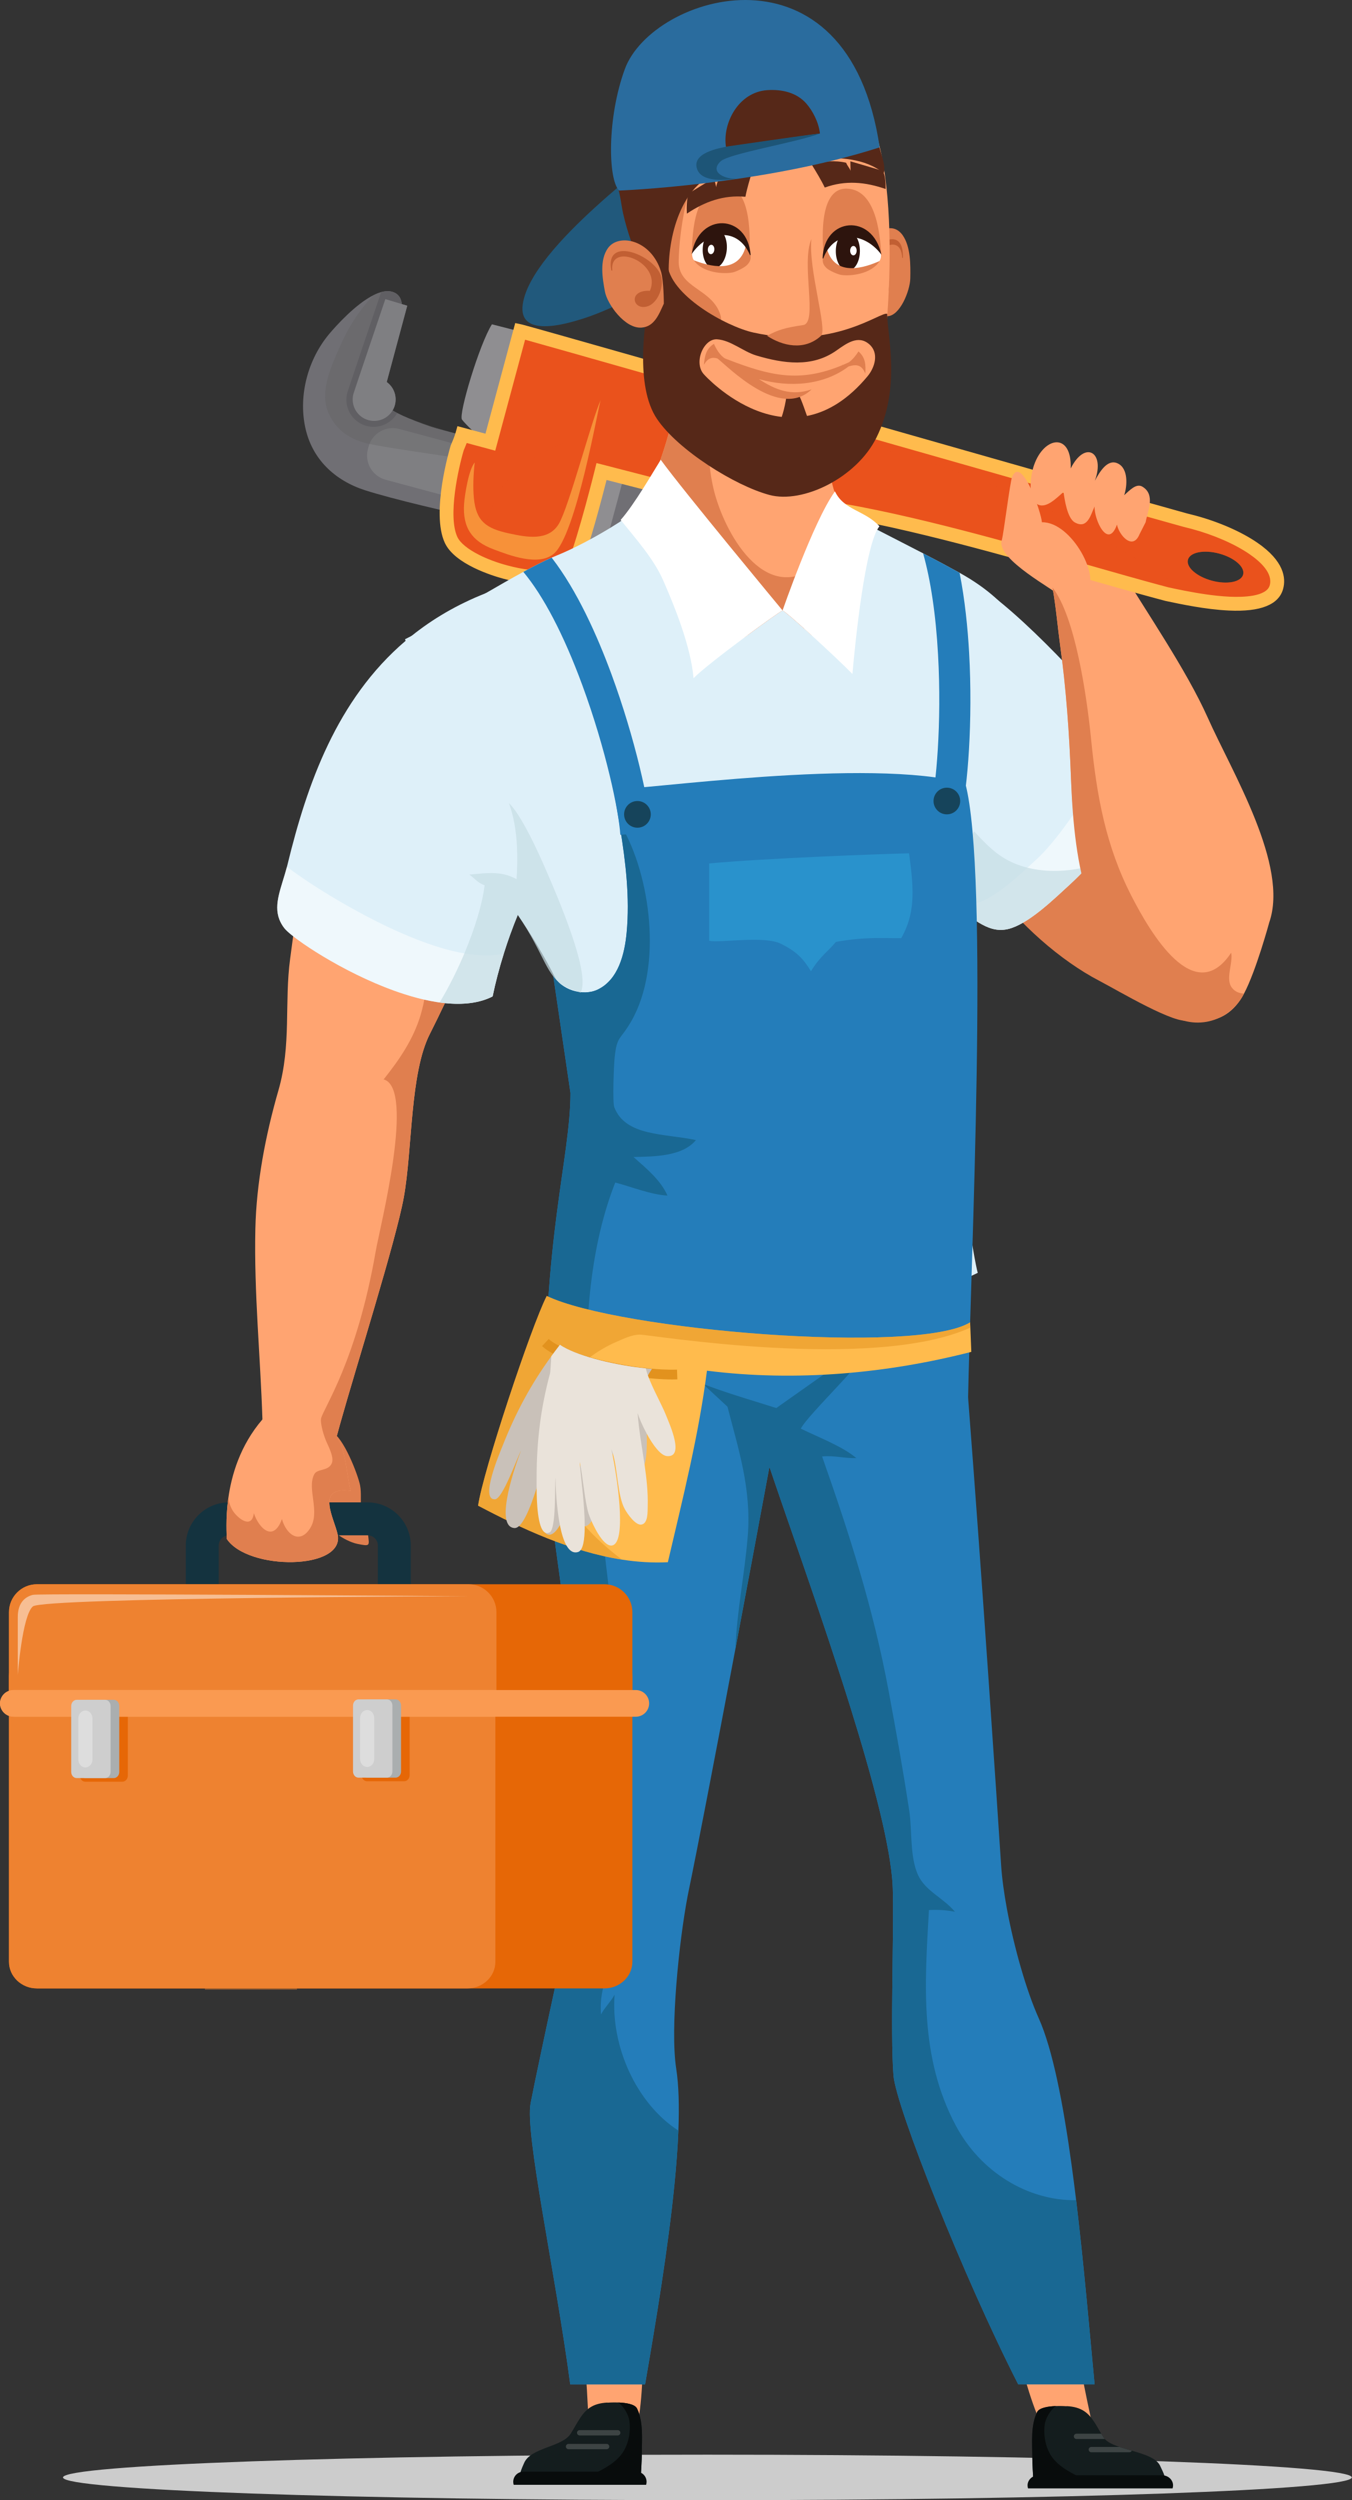 <svg xmlns="http://www.w3.org/2000/svg" width="2093" height="3869" viewBox="0 0 2093 3869" fill="none"><rect x="0" y="0" width="2093" height="3869" fill="#333333" stroke="none"/><path d="M1095.1 3869C1646.05 3869 2092.68 3853.23 2092.68 3833.78C2092.68 3814.33 1646.05 3798.56 1095.1 3798.56C544.153 3798.56 97.522 3814.33 97.522 3833.78C97.522 3853.23 544.153 3869 1095.1 3869Z" fill="#CCCCCC"></path><path d="M1479.76 1222.77C1497.7 1175.09 1571.31 1116.03 1609.13 1081.57C1684.7 1136.08 1785.14 1176.4 1848.49 1245.85L1840.51 1578.73C1821.39 1587.09 1731.68 1533.38 1701.57 1517.67C1640.85 1485.99 1577.66 1429.47 1537.09 1373.93C1507.81 1333.85 1463.11 1267.06 1479.76 1222.77Z" fill="#E07F4F"></path><path d="M1165.44 988.746C1182.59 1128.8 1276.93 1250.05 1389.11 1339.68C1414.29 1359.79 1440.36 1378.32 1466.67 1395.1C1469.12 1396.67 1471.57 1398.22 1474.02 1399.75C1508.64 1421.4 1531.61 1448.27 1566.72 1435.88C1597.12 1425.16 1633 1390 1656.25 1368.71C1664.91 1360.79 1674.31 1351.48 1683.84 1341.13C1722.75 1298.9 1763.76 1239.52 1765.36 1187.3C1765.63 1178.46 1768.91 1172.09 1768.33 1162.92C1757.23 1149.1 1745.08 1134.37 1732.18 1119.2C1653.07 1026.04 1546.05 915.763 1484.71 889.473L1165.44 988.746Z" fill="#DEF0F9"></path><path opacity="0.5" d="M1466.67 1395.1C1469.12 1396.67 1471.57 1398.23 1474.02 1399.76C1508.63 1421.4 1531.61 1448.27 1566.71 1435.88C1597.12 1425.16 1633 1390 1656.25 1368.72C1664.91 1360.79 1674.31 1351.48 1683.83 1341.13C1722.75 1298.9 1763.76 1239.52 1765.35 1187.3C1765.63 1178.46 1768.91 1172.09 1768.33 1162.92C1757.23 1149.1 1745.08 1134.37 1732.18 1119.2C1715.63 1187.78 1644.51 1293.27 1605.27 1329.16C1600.78 1333.25 1595.84 1337.87 1590.56 1342.75C1568.39 1363.08 1540.28 1387.65 1515.74 1396.34C1495.78 1403.35 1474.54 1397.37 1466.67 1395.1Z" fill="white"></path><path opacity="0.7" d="M1389.11 1339.68C1414.29 1359.8 1440.36 1378.32 1466.67 1395.11C1469.12 1396.68 1471.57 1398.23 1474.02 1399.76C1508.64 1421.4 1531.61 1448.27 1566.72 1435.88C1597.13 1425.16 1633 1390 1656.25 1368.72C1664.91 1360.79 1674.31 1351.49 1683.84 1341.13C1653.12 1348.96 1620.13 1350.19 1590.56 1342.74C1576.64 1339.25 1563.49 1333.83 1551.7 1326.28C1527.78 1310.98 1506.89 1284.33 1486.93 1263.8C1464.89 1241.11 1421.82 1202.32 1399.36 1201.34L1389.11 1339.68Z" fill="#C7DDE5"></path><path d="M1623.76 882.243C1625.95 891.151 1627.79 900.21 1629.39 909.268C1634.86 940.173 1637.42 971.093 1640.91 996.393C1650.66 1066.97 1655.31 1134.38 1658.06 1206.25C1663.45 1346.37 1696.18 1451.83 1809.42 1553.33C1850.06 1589.76 1893.42 1587.09 1920.57 1546.59C1922.29 1544.03 1924.04 1541.02 1925.78 1537.71C1944.7 1501.96 1964.85 1427.58 1964.85 1427.58C1995.72 1339.31 1907.7 1195.74 1869.73 1110.69C1836.69 1036.65 1774.62 946.917 1732.27 876.674L1623.76 882.243Z" fill="#FFA471"></path><path d="M1044.64 878.822C1040.91 883.537 1038.01 896.864 1031.68 892.3C1027.84 889.536 1027.15 879.997 1026.21 873.863L1044.64 878.822Z" fill="#7F7F82"></path><path d="M1071.74 886.117C1068 890.827 1065.11 904.159 1058.78 899.595C1054.94 896.831 1054.24 887.297 1053.31 881.158L1071.74 886.117Z" fill="#7F7F82"></path><path d="M1098.83 893.406C1095.1 898.115 1092.21 911.448 1085.87 906.878C1082.03 904.114 1081.34 894.58 1080.4 888.441L1098.83 893.406Z" fill="#7F7F82"></path><path d="M1125.93 900.692C1122.2 905.401 1119.3 918.733 1112.97 914.169C1109.12 911.4 1108.43 901.866 1107.49 895.732L1125.93 900.692Z" fill="#7F7F82"></path><path d="M1153.03 907.977C1149.3 912.686 1146.4 926.019 1140.06 921.454C1136.22 918.69 1135.53 909.157 1134.59 903.018L1153.03 907.977Z" fill="#7F7F82"></path><path d="M1162.1 800.784C1165.84 796.075 1168.73 782.743 1175.07 787.307C1178.9 790.071 1179.6 799.61 1180.53 805.744L1162.1 800.784Z" fill="#7F7F82"></path><path d="M1135.01 793.48C1138.74 788.771 1141.63 775.438 1147.97 780.002C1151.81 782.767 1152.5 792.305 1153.44 798.439L1135.01 793.48Z" fill="#7F7F82"></path><path d="M1107.91 786.197C1111.64 781.487 1114.54 768.155 1120.87 772.719C1124.71 775.483 1125.41 785.022 1126.34 791.156L1107.91 786.197Z" fill="#7F7F82"></path><path d="M1080.81 778.913C1084.55 774.204 1087.44 760.872 1093.77 765.436C1097.62 768.2 1098.31 777.739 1099.24 783.872L1080.81 778.913Z" fill="#7F7F82"></path><path d="M1053.72 771.619C1057.45 766.909 1060.34 753.577 1066.68 758.141C1070.52 760.905 1071.22 770.444 1072.15 776.578L1053.72 771.619Z" fill="#7F7F82"></path><path d="M1208.84 862.08C1216.56 833.365 1199.54 803.82 1170.83 796.096L765.213 686.975C736.498 679.251 706.953 696.263 699.229 724.988L697.83 730.197C690.101 758.913 707.113 788.452 735.833 796.181L1141.45 905.297C1170.16 913.026 1199.71 896.009 1207.43 867.294L1208.84 862.08Z" fill="#706F74"></path><path d="M1190 857.795C1195.56 837.134 1183.32 815.872 1162.65 810.313L870.794 731.797C850.138 726.233 828.876 738.481 823.317 759.147L822.303 762.897C816.744 783.558 828.991 804.814 849.653 810.373L1141.51 888.895C1162.17 894.454 1183.44 882.211 1188.99 861.544L1190 857.795Z" fill="#7F7F82"></path><path d="M1024.5 738.617L949.932 718.555L905.907 882.198L980.48 902.26L1024.5 738.617Z" fill="#706F74"></path><path d="M966.422 735.237C969.347 724.368 962.908 713.185 952.04 710.266C941.172 707.346 929.994 713.78 927.064 724.648L889.171 865.504C886.251 876.372 892.695 887.55 903.553 890.475C914.421 893.399 925.599 886.955 928.529 876.092L966.422 735.237Z" fill="#8F8E91"></path><path d="M1049.27 757.532C1052.19 746.664 1045.76 735.481 1034.88 732.557C1024.02 729.637 1012.84 736.076 1009.92 746.939L972.02 887.79C969.101 898.658 975.54 909.836 986.403 912.761C997.271 915.68 1008.45 909.241 1011.37 898.378L1049.27 757.532Z" fill="#8F8E91"></path><path d="M751.151 804.506L781.245 692.645C754.2 687.991 656.282 660.431 614.949 639.18C612.305 637.825 609.9 636.485 607.755 635.2C603.241 632.466 599.897 629.881 598.022 627.507C572.981 595.747 626.472 510.072 622.083 470.549C621.248 463.04 618.324 457.201 612.365 453.707C605.906 449.927 598.252 449.757 590.053 452.037C586.254 453.092 582.335 454.657 578.37 456.636C550.485 470.524 520.056 504.343 509.427 517.051C476.973 555.899 462.106 610.645 472.334 660.441C482.567 710.307 518.286 743.762 565.793 758.884C608.38 772.442 694.375 792.558 751.151 804.506Z" fill="#706F74"></path><path d="M862.042 830.126L588.774 756.613C560.059 748.89 543.037 719.345 550.76 690.63L552.165 685.421C559.889 656.701 589.434 639.684 618.149 647.412L891.417 720.925L862.042 830.126Z" fill="#706F74"></path><path d="M866.156 814.812L596.942 742.385C576.281 736.826 564.038 715.57 569.592 694.908L570.607 691.159C576.161 670.497 597.422 658.249 618.078 663.808L887.302 736.236L866.156 814.812Z" fill="#7F7F82"></path><path opacity="0.3" d="M774.315 718.398L794.601 692.727C767.556 688.068 656.28 660.438 614.947 639.186C612.303 637.832 609.898 636.492 607.754 635.207C609.293 632.633 610.508 629.808 611.328 626.763C615.022 613.041 609.563 599.023 598.69 591.18L627.57 483.823C627.895 480.069 628.275 476.32 628.73 472.575L622.076 470.561C621.241 463.052 618.317 457.213 612.358 453.718C605.899 449.939 598.245 449.769 590.047 452.049C586.247 453.104 582.328 454.668 578.364 456.648C556.798 479.134 539.611 505.784 527.158 534.155C513.96 564.209 494.093 604.627 508.086 637.932C515.645 655.879 530.317 676.055 565.531 685.528C594.966 693.437 769.221 716.708 774.315 718.398Z" fill="#5D5D5D"></path><path d="M846.774 523.664L798.667 710.637C785.864 699.064 763.363 690.86 747.901 680.327C740.167 675.058 721.011 657.041 715.207 649.317C709.393 641.563 742.272 532.207 761.544 501.848L846.774 523.664Z" fill="#8F8E91"></path><path d="M607.755 635.2C609.295 632.626 610.509 629.801 611.329 626.757C615.024 613.034 609.565 599.017 598.692 591.173L630.456 473.083L628.726 472.563L622.073 470.549C621.238 463.04 618.313 457.201 612.354 453.707C605.895 449.927 598.242 449.757 590.043 452.037C572.481 503.953 538.337 604.946 537.642 607.53C531.603 629.971 544.906 653.077 567.357 659.116C586.319 664.22 605.73 655.522 614.949 639.18C612.304 637.82 609.9 636.485 607.755 635.2Z" fill="#605F63"></path><path d="M1976.05 908.379C1988.21 863.191 1903.98 821.244 1837.14 805.481C1823.64 802.782 874.825 531.219 806.326 512.787C806.321 512.787 806.321 512.787 806.306 512.782C805.971 512.692 805.652 512.612 805.317 512.547L759.12 684.282L715.617 672.579C713.407 680.468 707.873 692.896 707.873 692.896C707.873 692.896 677.939 791.944 698.4 835.651C704.454 848.599 720.526 860.572 740.923 870.255C794.233 895.566 877.164 905.224 888.647 875.724C906.639 829.477 931.235 729.659 931.235 729.659L1046.56 759.384C1046.56 759.384 1016.66 816.869 1036.53 825.543C1062.91 837.061 1113.03 781.73 1148.16 778.016C1294.29 762.564 1638.62 875.324 1806.5 919.397C1817.73 921.791 1835.11 925.551 1854.55 928.7C1904.19 936.749 1967.32 940.848 1976.05 908.379ZM1924.48 889.127C1921.36 900.705 1899.71 904.944 1876.12 898.595C1852.52 892.246 1835.92 877.719 1839.04 866.141C1842.16 854.553 1863.81 850.314 1887.4 856.662C1910.99 863.011 1927.6 877.539 1924.48 889.127Z" fill="#EA521C"></path><path opacity="0.5" d="M1976.05 908.379C1988.21 863.191 1903.98 821.244 1837.14 805.481C1823.64 802.782 874.825 531.219 806.326 512.787C806.321 512.787 806.321 512.787 806.306 512.782C805.971 512.692 805.652 512.612 805.317 512.547L759.12 684.282L715.617 672.579C713.407 680.468 707.873 692.896 707.873 692.896C707.873 692.896 677.939 791.944 698.4 835.651C704.454 848.599 720.526 860.572 740.923 870.255C741.188 866.296 741.458 862.411 741.798 858.707C742.218 854.068 742.752 849.704 743.562 845.809C749.121 818.649 755.38 796.913 767.488 772.282C793.069 720.201 838.746 697.305 891.212 678.203C1014.75 633.196 1133.81 648.768 1260.95 671.849C1404.31 697.89 1553.5 747.441 1680.61 818.834C1730.01 846.589 1782.79 878.649 1833.89 914.108C1840.82 918.917 1847.7 923.781 1854.55 928.705C1904.19 936.749 1967.32 940.848 1976.05 908.379ZM1839.04 866.141C1842.16 854.553 1863.81 850.314 1887.4 856.662C1910.99 863.011 1927.6 877.539 1924.48 889.127C1921.36 900.705 1899.71 904.944 1876.12 898.595C1852.52 892.246 1835.92 877.719 1839.04 866.141Z" fill="#EA521C"></path><path d="M611.331 626.756C615.025 613.034 609.566 599.016 598.693 591.172L630.458 473.083L628.728 472.563L622.074 470.548L596.554 462.85C596.554 462.85 547.857 606.725 547.117 609.479C542.343 627.206 552.851 645.453 570.583 650.222C585.271 654.171 600.323 647.638 607.752 635.2C609.296 632.63 610.511 629.801 611.331 626.756Z" fill="#7F7F82"></path><path d="M1986.41 911.161C1990.95 894.289 1987.71 868.218 1946.51 839.863C1921.87 822.916 1886.81 807.568 1850.31 797.75C1846.73 796.785 1843.13 795.871 1839.61 795.036L1839.32 794.981C1838.9 794.876 1838 794.636 1836.69 794.286C1806.15 786.067 1567.48 718.044 1336.69 652.26C1093.99 583.082 843.024 511.55 809.115 502.426C808.59 502.281 808.076 502.166 807.561 502.051L797.602 499.932L751.545 671.137L708.153 659.464L705.288 669.687C703.649 675.541 699.529 685.28 698.079 688.529L697.805 689.144L697.605 689.789C696.335 694.003 666.735 793.306 688.686 840.203C704.078 873.087 762.158 890.944 779.595 895.633C805.066 902.487 830.252 905.596 850.508 904.402C883.068 902.477 894.646 889.854 898.635 879.611C913.412 841.648 932.149 769.775 939.013 742.74L1031.26 766.521C1024.41 782.028 1015.29 807.393 1020.7 822.686C1022.79 828.605 1026.78 832.999 1032.24 835.379C1033.54 835.938 1034.88 836.413 1036.27 836.783C1055.32 841.907 1077.56 827.635 1101.11 812.518C1118.28 801.484 1136.04 790.081 1149.28 788.687C1239.5 779.153 1410.32 821.196 1530.95 853.65C1583.32 867.738 1635.63 882.645 1681.81 895.803C1721.04 906.976 1758.1 917.534 1789.53 925.993C1794.4 927.303 1799.16 928.572 1803.77 929.782L1804.26 929.902L1805.66 930.202C1826.8 934.711 1866.16 943.115 1902.42 944.805C1951.53 947.089 1979.79 935.781 1986.41 911.161ZM1965.7 905.592C1960.91 923.373 1924.63 924.363 1903.42 923.379C1879.68 922.269 1854.17 918.059 1833.89 914.11C1824.68 912.325 1816.56 910.581 1810.15 909.216L1808.98 908.966C1804.48 907.786 1799.83 906.551 1795.11 905.277C1763.83 896.858 1726.85 886.325 1687.7 875.172C1641.46 861.999 1589.04 847.062 1536.53 832.939C1414.24 800.04 1240.81 757.447 1147.03 767.36C1128.74 769.295 1108.8 782.088 1089.52 794.471C1071.81 805.844 1051.73 818.736 1041.85 816.077C1041.56 815.997 1041.3 815.917 1041.04 815.817C1040.6 814.782 1038.62 808.478 1045.54 788.842C1050.1 775.899 1056.01 764.461 1056.08 764.341L1062.29 752.373L923.416 716.564L920.826 727.097C920.581 728.087 896.185 826.77 878.653 871.842C873.844 884.175 835.141 888.369 785.17 874.927C768.977 870.568 754.13 864.943 741.797 858.715C724.685 850.091 712.417 840.293 708.108 831.104C692.865 798.55 709.873 723.623 717.941 696.618C718.661 694.978 720.601 690.494 722.505 685.54L766.683 697.423L812.885 525.707C870.07 541.559 1104.04 608.258 1330.8 672.892C1572.3 741.725 1800.42 806.739 1831.12 814.992C1833.5 815.632 1834.34 815.837 1834.82 815.942C1838.09 816.722 1841.41 817.557 1844.74 818.457C1878.99 827.67 1911.65 841.907 1934.35 857.535C1951.39 869.268 1970.66 887.125 1965.7 905.592Z" fill="#FFBB4D"></path><g opacity="0.6"><path d="M856.972 857.216C833.152 876.587 788.694 859.355 763.449 849.827C731.144 837.634 715.827 816.898 718.456 779.479C719.411 765.872 725.59 726.358 734.924 715.63C732.804 734.452 731.969 753.844 733.614 770.836C737.043 806.37 752.21 817.708 787.899 825.421C815.32 831.355 848.964 837.829 865.131 810.604C880.973 783.933 916.492 647.682 929.9 619.172C926.015 630.01 891.806 828.886 856.972 857.216Z" fill="#FFBB4D"></path></g><path d="M627.043 989.201C627.318 990.031 627.608 990.856 627.868 991.681C641.401 1032.23 646.545 1071.95 652.124 1111.61C661.872 1180.76 672.925 1249.74 731.98 1322.68C739.539 1332.02 747.067 1341.52 754.541 1351.16C760.215 1358.47 765.829 1365.87 771.403 1373.34C781.716 1387.2 791.829 1401.35 801.618 1415.78C844.62 1479.06 881.489 1547.63 901.381 1619.58C904.4 1630.47 907.01 1641.43 909.214 1652.46C923.282 1723.23 882.814 1922.51 884.953 1952.74C904.27 1961.93 925.136 1968.16 945.718 1973.34C974.558 1980.57 1003.89 1985.66 1033.16 1990.85C1062.02 1995.98 1090.97 2000.75 1120.03 2004.74C1179.89 2012.96 1240.42 2018.31 1300.88 2016.6C1359.78 2014.95 1419.14 2006.81 1474.66 1986.41C1487.93 1981.52 1500.96 1975.98 1513.64 1969.7C1501.47 1927.69 1425.85 1420.53 1485.34 1325.43C1585.76 1164.91 1600.16 1008.31 1567.11 954.607C1557.76 939.439 1531.88 912.014 1485.5 886.399C1467.19 876.28 1447.89 866.052 1429.02 856.234C1369.14 825.109 1313.94 798.264 1310.65 793.24L1039.45 733.33C1017.64 781.182 907.335 841.436 861.892 859.603C859.388 860.608 856.758 861.708 854.004 862.938C841.506 868.457 826.514 876.096 810.146 884.979C791.92 894.872 771.988 906.3 751.901 917.988C751.891 918.003 751.876 918.003 751.876 918.003C709.294 942.794 666.086 968.814 637.026 984.107C633.487 985.966 630.137 987.671 627.043 989.201Z" fill="#DEF0F9"></path><path d="M1215.76 654.977L1212.07 656.977C1232.07 654.398 1257.44 645.424 1276.87 653.543C1256.58 637.376 1234.71 643.065 1215.76 654.977Z" fill="#E07F4F"></path><path d="M1277.07 653.618C1277 653.588 1276.93 653.568 1276.86 653.543C1276.92 653.588 1276.98 653.623 1277.03 653.668C1277.62 654.118 1277.63 654.103 1277.07 653.618Z" fill="#FFA471"></path><path d="M1329.44 804.612C1312.48 847.52 1288.59 921.657 1256.61 983.291C1252.65 979.682 1248.77 976.167 1245.04 972.818C1228.16 957.665 1214.48 945.947 1211.49 944.688C1208.02 946.147 1184.36 962.89 1157.34 982.871C1155.88 983.956 1154.4 985.056 1152.92 986.151C1151.21 984.226 1149.49 982.276 1147.75 980.276C1116.85 944.943 1081.95 900.35 1052.28 862.067C1025.91 828.048 1003.66 799.003 992.007 785.86C996.351 777.447 1002.3 764.279 1008.73 748.282C1012.87 737.998 1017.23 726.565 1021.44 714.478C1035.07 675.489 1047.65 629.802 1049.03 594.753C1049.89 573.222 1046.53 555.71 1036.62 546.227L1068.56 553.32L1100.05 560.319L1302.05 605.206C1287.02 637.791 1274.95 712.033 1291.97 761.234C1298.94 781.456 1310.84 797.468 1329.44 804.612Z" fill="#FFA471"></path><path d="M1277.55 863.872C1270.18 891.193 1267.12 951.137 1245.04 972.828C1228.16 957.676 1214.48 945.958 1211.5 944.698C1208.02 946.158 1184.36 962.9 1157.34 982.882C1154.05 982.122 1150.85 981.252 1147.75 980.287C1116.85 944.953 1081.95 900.361 1052.28 862.078C1035.96 824.179 1022.86 783.971 1008.74 748.292C1012.88 738.009 1017.23 726.576 1021.45 714.488C1035.08 675.5 1047.65 629.813 1049.04 594.764L1068.57 553.336L1100.05 560.335C1099.93 628.608 1088.05 703.095 1108.22 769.769C1129.93 841.546 1195.66 944.458 1277.55 863.872Z" fill="#E07F4F"></path><path d="M1032.15 225.449C1024.16 239.867 822.071 380.707 809.279 470.817C801.835 523.288 875.622 501.532 901.323 493.453C959.053 475.306 1010.53 440.867 1064.91 416.176L1032.15 225.449Z" fill="#21597C"></path><path d="M1335.66 397.161C1352.54 353.163 1382 342.215 1397.39 364.016C1409.91 381.758 1409.58 410.368 1409.21 430.69C1408.85 450.062 1392.91 489.65 1373.31 489.345C1357.95 489.105 1350.37 470.248 1342.8 454.621L1335.66 397.161Z" fill="#E07F4F"></path><path d="M1341.03 410.855C1345.97 378.516 1399.35 344.287 1397.76 398.917L1396.63 399.117C1395.03 353.84 1336.84 391.274 1356.65 433.676C1382.64 429.822 1380.5 463.421 1362.05 457.152C1348.87 452.673 1338.65 426.428 1341.03 410.855Z" fill="#C15F33"></path><path d="M1352.82 640.153C1348.28 659.23 1343.52 672.003 1339.29 675.877C1309.96 702.742 1259.51 722.859 1222.12 721.949C1171.72 720.694 1123.39 701.873 1079.76 675.922C995.017 625.431 1008.24 524.188 993.727 442.837C985.428 396.035 979.294 376.844 968.401 331.672C968.386 331.612 968.366 331.552 968.356 331.477C966.912 325.478 964.492 316.599 961.917 306.561C956.193 284.405 949.61 256.62 950.644 242.307C951.189 234.943 995.122 187.662 1007.79 176.928C1035.87 153.248 1067.67 130.751 1087.08 121.838C1127.77 103.201 1173.61 85.544 1217.26 79.585C1254.77 74.491 1333.09 158.012 1333.09 158.012C1399.61 246.991 1377.73 536.841 1352.82 640.153Z" fill="#FFA471"></path><path d="M1119.69 288.542C1070.11 292.286 1071.93 375.142 1070.9 393.014C1070.9 393.014 1152.28 370.428 1160.67 386.165C1159.81 381.806 1167.04 284.967 1119.69 288.542Z" fill="#E07F4F"></path><path d="M1147.6 369.146C1141.08 362.362 1133.26 359.833 1124.25 358.733C1117.98 357.963 1111.06 356.558 1105.5 358.883C1060.11 377.825 1056.14 418.498 1118.13 414.538C1133.73 413.543 1154.62 407.704 1158.42 389.548C1160.28 380.664 1153.14 374.905 1147.6 369.146Z" fill="white"></path><path d="M1104.33 414.946C1114.61 415.697 1123.94 402.678 1125.16 385.868C1126.39 369.058 1119.05 354.822 1108.77 354.072C1098.49 353.321 1089.16 366.34 1087.93 383.15C1086.7 399.96 1094.04 414.196 1104.33 414.946Z" fill="#2D140D"></path><path d="M1100.29 393.328C1103.07 393.53 1105.56 390.439 1105.85 386.424C1106.15 382.409 1104.13 378.99 1101.35 378.788C1098.57 378.586 1096.08 381.677 1095.79 385.692C1095.5 389.707 1097.52 393.125 1100.29 393.328Z" fill="white"></path><path d="M1112.2 275.821C1111.69 280.865 1109.03 285.084 1108.77 289.633C1108.79 289.273 1106.18 279.015 1105.31 275.281C1096.16 280.845 1068.65 297.687 1067.71 298.522C1061.63 303.861 1063.35 330.576 1063.35 330.576C1091.31 311.884 1120.1 301.486 1153.96 304.516C1156.4 291.698 1160.74 277.54 1164.49 264.983C1147.97 263.718 1126.57 267.907 1112.2 275.821Z" fill="#562818"></path><path d="M1309.91 251.888C1311.68 256.638 1315.31 260.047 1316.73 264.376C1316.62 264.036 1316.54 253.453 1316.43 249.619C1326.7 252.683 1364.37 263.576 1365.45 264.256C1371.53 268.096 1371.04 292.481 1371.04 292.481C1339.25 281.483 1308.77 278.719 1276.78 290.227C1271.17 278.444 1263.39 265.856 1256.58 254.653C1272.23 249.244 1294 247.869 1309.91 251.888Z" fill="#562818"></path><path d="M1160.91 389.728L1154.46 381.164C1143.27 425.231 1096.85 411.604 1073.98 402.725C1087.34 422.287 1120.03 424.472 1134.44 421.552C1139.47 420.532 1152.62 414.208 1156.68 409.899C1162.22 404.025 1163.23 399.511 1160.91 389.728Z" fill="#E07F4F"></path><path d="M1352.82 640.155C1348.28 659.231 1343.52 672.004 1339.29 675.879C1309.96 702.744 1259.51 722.86 1222.12 721.951C1171.72 720.696 1123.39 701.874 1079.76 675.924C995.017 625.432 1008.24 524.19 993.727 442.839C985.428 396.037 979.294 376.845 968.401 331.673C968.386 331.613 968.366 331.553 968.356 331.478C966.912 325.479 964.492 316.601 961.917 306.562C956.193 284.406 949.61 256.621 950.644 242.308C951.189 234.945 995.122 187.663 1007.79 176.93L1113.07 173.105C1077.85 241.424 1052.62 325.084 1050.65 403.431C1049.54 446.248 1101.63 445.663 1115.13 486.821C1124.21 514.551 1081.42 617.424 1102.35 637.395C1115.29 649.808 1133.35 661.026 1148.68 668.025C1167.94 676.843 1169.72 673.254 1187.3 663.621C1219.98 645.614 1251.02 655.467 1273.6 681.823C1294.64 671.459 1317.99 664.236 1338.12 651.143C1343.16 647.878 1348.11 644.164 1352.82 640.155Z" fill="#E07F4F"></path><path d="M1162.04 394.617C1161.72 394.702 1161.4 394.792 1161.09 394.882C1141.69 349.879 1094.73 357.578 1070.9 393.012C1081.72 327.798 1157.41 330.868 1162.04 394.617Z" fill="#2D140D"></path><path d="M1310.94 291.92C1360.64 293.4 1362.59 376.255 1364.44 394.062C1364.44 394.062 1282.11 375.21 1274.45 391.308C1275.1 386.913 1263.48 290.5 1310.94 291.92Z" fill="#E07F4F"></path><path d="M1286.72 373.695C1292.93 366.622 1300.62 363.742 1309.57 362.227C1315.8 361.173 1322.65 359.458 1328.31 361.523C1374.51 378.375 1380.34 418.828 1318.23 417.698C1302.6 417.413 1281.46 412.529 1276.84 394.567C1274.58 385.778 1281.45 379.704 1286.72 373.695Z" fill="white"></path><path d="M1312.74 357.956C1302.43 357.891 1293.99 371.505 1293.88 388.363C1293.78 405.221 1302.05 418.94 1312.36 419.005C1322.67 419.07 1331.11 405.457 1331.22 388.598C1331.32 371.74 1323.05 358.021 1312.74 357.956Z" fill="#2D140D"></path><path d="M1321.17 380.602C1318.39 380.584 1316.11 383.833 1316.09 387.859C1316.06 391.884 1318.3 395.162 1321.08 395.179C1323.86 395.197 1326.14 391.948 1326.16 387.922C1326.19 383.897 1323.95 380.619 1321.17 380.602Z" fill="white"></path><path d="M1274.37 394.871L1280.43 386.018C1293.6 429.535 1339.36 413.803 1361.8 403.895C1349.34 424.046 1316.79 427.715 1302.27 425.456C1297.19 424.666 1283.77 418.947 1279.52 414.828C1273.71 409.209 1272.5 404.744 1274.37 394.871Z" fill="#E07F4F"></path><path d="M1273.46 399.803C1273.78 399.873 1274.1 399.948 1274.42 400.023C1291.76 354.181 1339.02 359.735 1364.44 394.049C1350.65 329.4 1275.19 335.904 1273.46 399.803Z" fill="#2D140D"></path><path d="M1362.04 230.194C1358.97 217.111 1354.37 204.398 1342.1 198.26C1302.19 178.303 1231.89 120.103 1186.87 123.522C1146.15 126.622 1127.06 189.121 1090.27 207.083C1070.07 216.946 1050.13 225.195 1031.25 237.693C1021.8 243.942 1006.94 260.659 1000.06 263.388L955.694 288.064C960.384 300.702 961.623 316.799 964.633 330.367C967.932 345.274 972.466 360.042 977.251 374.149C982.07 388.362 984.494 403.299 988.549 417.462C990.393 423.886 991.858 430.13 993.833 436.328C996.507 444.717 996.252 447.901 1005.15 448.731C1012.46 449.416 1029.7 448.836 1037.25 448.461C1029.36 395.445 1043.07 308.92 1093.51 275.886C1118.23 259.699 1130.17 266.303 1158.12 258.859C1191.61 249.951 1228.04 245.601 1262.38 244.557C1298.45 243.462 1339.13 244.442 1367.94 268.062C1371.78 257.824 1364.41 240.297 1362.04 230.194Z" fill="#562818"></path><path d="M967.24 107.052C939.71 182.389 941.114 277.467 958.431 294.919C958.431 294.919 1179.87 286.476 1361.78 228.031C1313.43 -101.712 1009.81 -9.513 967.24 107.052ZM1123.89 227.506C1118.11 191.512 1142.73 142.275 1188.21 139.466C1210.37 138.101 1233.5 142.97 1248.76 160.817C1257.94 171.57 1267.25 188.627 1269.35 206.589L1123.89 227.506Z" fill="#2A6C9E"></path><path d="M1141.96 276.321C1142.96 276.211 1143.93 276.066 1144.86 275.871C1143.97 276.016 1143 276.166 1141.96 276.321Z" fill="#1D5577"></path><path d="M1269.35 206.586C1243.86 209.405 1128.36 226.308 1128.36 226.308C1112.82 229.142 1069.77 236.651 1079.36 262.206C1087.03 282.648 1124.46 278.953 1141.96 276.324C1124.15 278.314 1096.75 267.021 1115.72 249.544C1128.8 237.486 1233.82 220.339 1269.35 206.586Z" fill="#1D5577"></path><path d="M1373.41 485.634C1363.33 481.58 1290.67 542.29 1166.15 514.554C1124.47 505.276 1035.31 456.394 1033.09 406.873L1008.5 442.097C997.005 498.442 982.838 597.47 1017.04 648.241C1049.42 696.313 1137.55 751.594 1191.13 765.926C1243 779.799 1325.82 739.376 1356.67 677.461C1395.31 599.925 1373.53 518.964 1373.41 485.634Z" fill="#562818"></path><path d="M1345.7 532.74C1328.26 517.608 1309.83 531.96 1294.46 542.698C1256.74 569.064 1212.84 562.55 1171.05 550.202C1150.66 544.178 1131.52 526.516 1110.14 525.066C1089.02 523.631 1072.69 562.255 1090.48 580.137C1090.48 580.137 1222.49 726.821 1342.9 582.431C1354.76 568.229 1360.93 545.958 1345.7 532.74Z" fill="#FFA471"></path><path d="M1256.13 369.908C1239.68 408.157 1266.54 499.611 1243.37 503.01C1215.76 507.064 1204.14 510.474 1187.53 519.672C1210.69 535.02 1244.96 543.598 1270.98 519.692C1281.44 510.089 1251.2 416.585 1256.13 369.908Z" fill="#E07F4F"></path><path d="M1252.74 652.565C1246.97 638.668 1242.02 620.521 1235.11 608.088C1229.63 609.803 1224.04 608.823 1218.26 609.253C1215.63 625.915 1212.54 641.592 1205.48 656.974L1252.74 652.565Z" fill="#562818"></path><path d="M1328.92 543.815C1325.99 548.794 1320.43 556.083 1314.19 560.627C1311.05 562.072 1307.96 563.442 1304.91 564.716C1304.3 564.786 1303.7 564.811 1303.1 564.787L1303.84 565.166C1237.81 592.582 1192.58 581.709 1127.42 556.643L1127.75 556.533C1127.41 556.498 1127.06 556.443 1126.72 556.378C1125.29 555.828 1123.84 555.268 1122.39 554.703C1114.61 550.249 1108.07 538.936 1105.26 532.037C1092.89 539.816 1090.95 550.924 1089.68 564.527C1095.73 554.103 1102.28 552.199 1110.72 554.778C1127.35 567.626 1206.84 650.232 1256.47 602.51C1225.27 613.573 1199.67 602.97 1174.87 586.653C1222.34 600.135 1275.25 596.281 1313.72 567.071C1325.96 563.322 1334.1 564.437 1339.6 578.229C1340.33 564.577 1340.02 553.308 1328.92 543.815Z" fill="#E07F4F"></path><path d="M1023.32 420.338C1008.09 370.962 958.089 360.719 941.327 383.72C927.699 402.437 932.718 430.992 936.468 451.258C940.052 470.575 967.347 508.853 993.093 506.979C1013.26 505.519 1020.21 486.072 1027.67 469.865C1027.66 469.87 1027.6 434.186 1023.32 420.338Z" fill="#E07F4F"></path><path d="M1022.98 426.006C1011.3 394.097 935.593 364.162 946.436 418.602L947.946 418.712C942.802 373.36 1025.35 406.11 1006.09 450.042C971.277 448.262 979.48 481.652 1002.75 473.923C1019.37 468.409 1028.61 441.373 1022.98 426.006Z" fill="#C15F33"></path><path d="M1211.49 944.693C1207.83 946.243 1181.73 964.75 1152.93 986.166C1120.6 1010.2 1084.88 1037.92 1073.68 1049.5C1069.52 1001.73 1046.09 942.444 1026.63 898.001C1011.88 864.372 983.06 832.313 960.818 804.617C982.01 780.901 1011.57 729.555 1022.87 711.479C1056.2 757.711 1211.49 944.693 1211.49 944.693Z" fill="white"></path><path d="M1361.39 814.445C1339.15 842.141 1323.77 995.234 1319.62 1043C1308.45 1031.42 1281.08 1005.59 1256.61 983.291C1234.74 963.365 1215.15 946.243 1211.49 944.698C1211.49 944.698 1258.66 808.332 1291.97 761.26C1292.17 760.965 1292.38 760.67 1292.59 760.385C1306.17 789.66 1339.46 789.89 1361.39 814.445Z" fill="white"></path><path d="M1600.67 720C1616.37 674.703 1659.47 668.819 1657.53 724.939C1679.72 680.577 1711.27 699.834 1694.9 743.986C1701.97 730.968 1714.03 709.872 1729.93 716.936C1747.28 724.645 1745.05 752.565 1740.33 766.312C1748.86 758.699 1759.04 747.486 1768.46 753.085C1789.34 765.487 1776.41 791.568 1773.56 808.115L1764.04 826.797C1753.58 852.417 1732.29 828.242 1729.16 811.804C1715.04 851.353 1693.47 803.411 1694.54 783.774C1688.28 797.172 1683.42 819.313 1663.86 808.41C1652.09 801.846 1647.92 772.151 1646.44 761.323C1635.96 770.087 1618.81 788.948 1605.05 779.755C1590.31 769.907 1595.68 734.363 1600.67 720Z" fill="#FFA471"></path><path d="M1637.3 920.887L1637.75 920.162C1638.03 921.872 1637.93 922.392 1637.3 920.887Z" fill="#FFA471"></path><path d="M1550.72 836.344C1553.77 826.68 1563.47 745.729 1566.96 737.716C1581.62 704.001 1611.95 792.916 1612.95 808.163C1659.42 807.253 1706.5 896.588 1680.67 917.459L1637.74 920.159C1636.9 915.065 1541.6 865.274 1550.72 836.344Z" fill="#FFA471"></path><path d="M1629.39 909.268C1634.86 940.172 1637.42 971.092 1640.91 996.392C1650.66 1066.97 1655.31 1134.38 1658.06 1206.25C1663.45 1346.37 1683.21 1457.96 1796.46 1559.46C1837.09 1595.88 1893.42 1587.08 1920.57 1546.58C1922.29 1544.02 1924.04 1541.02 1925.78 1537.7C1918.69 1537.04 1912.16 1535.03 1907.13 1528.56C1896.49 1514.88 1909.17 1490.39 1905.96 1474.31C1848.93 1560.29 1780.83 1443.43 1751.64 1386.62C1711.74 1308.91 1697.83 1231.6 1689.08 1143.72C1682.28 1075.49 1664.3 953.76 1629.39 909.268Z" fill="#E07F4F"></path><path d="M1666.77 3553.6C1668.02 3551.43 1669.58 3550.02 1671.52 3549.53L1666.77 3553.6Z" fill="#2F6C81"></path><path d="M1666.77 3553.61C1651.2 3580.62 1686.12 3727.9 1691.97 3757.17C1670.35 3759.59 1641.69 3769.53 1619.51 3768.31C1598.25 3725.55 1586.28 3680.86 1573.92 3633.26L1666.77 3553.61Z" fill="#FFA471"></path><path d="M1118.66 2042.91C1118.86 2079.54 1125.49 2100.11 1134.66 2119.61C1141.16 2133.43 1148.92 2146.7 1156.56 2164.76C1160.95 2175.11 1165.3 2187.04 1169.34 2201.55C1172.04 2211.2 1175.77 2223.3 1180.35 2237.46C1181.68 2241.58 1183.1 2245.89 1184.57 2250.37C1186.64 2256.6 1188.83 2263.18 1191.14 2270.05C1195.38 2282.64 1200.02 2296.21 1204.98 2310.62C1209.27 2323.09 1213.8 2336.2 1218.51 2349.81C1218.58 2350.01 1218.65 2350.21 1218.71 2350.41C1219.77 2353.47 1220.85 2356.58 1221.94 2359.71C1232.87 2391.28 1244.71 2425.41 1256.82 2460.84C1258.49 2465.75 1260.17 2470.66 1261.86 2475.61C1264.27 2482.69 1266.68 2489.82 1269.1 2496.98C1269.71 2498.76 1270.31 2500.56 1270.91 2502.36C1274.55 2513.12 1278.18 2523.97 1281.81 2534.85C1282.41 2536.66 1283.02 2538.48 1283.62 2540.3C1289.05 2556.64 1294.44 2573.06 1299.74 2589.44C1300.34 2591.26 1300.93 2593.09 1301.52 2594.91C1301.71 2595.53 1301.92 2596.13 1302.11 2596.74C1303.57 2601.31 1305.04 2605.88 1306.51 2610.44C1307.18 2612.54 1307.84 2614.63 1308.5 2616.71C1309.07 2618.5 1309.65 2620.3 1310.21 2622.09C1311.36 2625.74 1312.52 2629.38 1313.65 2633C1315.15 2637.78 1316.64 2642.52 1318.11 2647.27C1321.66 2658.7 1325.13 2670.03 1328.49 2681.23C1330.55 2688.07 1332.58 2694.88 1334.56 2701.63C1338.2 2714.03 1341.7 2726.22 1345.04 2738.18C1345.51 2739.86 1345.97 2741.54 1346.44 2743.21C1350.15 2756.59 1353.63 2769.65 1356.87 2782.33C1357.27 2783.91 1357.67 2785.5 1358.07 2787.06C1360.94 2798.37 1363.59 2809.35 1366.02 2819.96C1366.53 2822.26 1367.05 2824.53 1367.55 2826.79C1367.63 2827.18 1367.71 2827.56 1367.8 2827.93C1368.38 2830.54 1368.94 2833.14 1369.49 2835.7C1370.34 2839.68 1371.14 2843.59 1371.91 2847.44C1372.12 2848.41 1372.31 2849.4 1372.51 2850.37C1373.5 2855.43 1374.42 2860.37 1375.27 2865.17C1375.42 2865.98 1375.56 2866.8 1375.7 2867.6C1375.82 2868.31 1375.95 2869.03 1376.07 2869.74C1376.29 2871.04 1376.51 2872.32 1376.7 2873.59C1377.03 2875.54 1377.33 2877.46 1377.64 2879.38C1378.39 2884.29 1379.07 2889.06 1379.65 2893.67C1379.77 2894.73 1379.89 2895.79 1380.02 2896.82C1380.34 2899.53 1380.62 2902.17 1380.88 2904.76C1380.98 2905.85 1381.08 2906.92 1381.18 2907.99C1381.28 2909.08 1381.36 2910.16 1381.44 2911.22C1381.51 2912.12 1381.58 2912.98 1381.63 2913.84C1381.66 2914.23 1381.69 2914.62 1381.7 2915C1381.77 2915.92 1381.83 2916.84 1381.87 2917.75C1381.97 2919.61 1382.05 2921.43 1382.1 2923.22C1384.11 2989.19 1378 3144.75 1383.16 3211.68C1386.91 3259.94 1492.73 3526.47 1576.27 3689.73H1694.54C1686.67 3606.59 1677.77 3502.88 1665.94 3404.74C1663.72 3386.43 1661.41 3368.33 1658.97 3350.58C1645.97 3255.77 1629.65 3171.34 1608.05 3123.2C1588.65 3079.96 1569.77 3013.18 1558.82 2954.1C1554.31 2929.68 1551.14 2906.55 1549.86 2886.98C1543.68 2792.65 1520.16 2440.42 1498.67 2162.64C1491.22 2066.29 1484.02 1978.9 1477.86 1914.35C1471.56 1848.06 1457.45 1822.93 1455.94 1816.55L1242.33 1865.86L1123.71 1893.24C1136.98 1926.77 1118.46 2002.76 1118.66 2042.91Z" fill="#247DBA"></path><path d="M1115.64 2026L1122.53 2027C1119.48 2025.15 1117.13 2024.72 1115.64 2026Z" fill="#21484F"></path><path d="M1800.46 3849.48L1600.51 3848.87C1599.88 3841.91 1599.22 3831.19 1598.75 3821.58C1598.36 3813.66 1598.1 3806.5 1598.1 3802.79C1598.1 3780.09 1595.29 3753.93 1605.47 3732.76C1608.83 3725.79 1622.79 3723.78 1634.42 3723.33C1643.56 3722.99 1651.23 3723.63 1651.23 3723.63C1651.28 3723.55 1651.32 3723.51 1651.38 3723.43C1674.53 3724.67 1684.75 3733.96 1693.85 3747.77C1697.46 3753.24 1700.88 3759.45 1704.86 3766.13C1705.91 3767.91 1707.02 3769.72 1708.17 3771.57C1708.78 3772.53 1709.49 3773.45 1710.3 3774.32C1715.12 3779.55 1723.45 3783.33 1733.11 3786.61C1739.12 3788.64 1745.64 3790.49 1752.16 3792.37C1771.78 3798.05 1791.32 3804.06 1796.38 3816.71C1798.18 3821.21 1811.53 3843.95 1800.46 3849.48Z" fill="#141D1E"></path><path d="M1591.48 3850.71C1590.99 3849.25 1590.73 3847.7 1590.73 3846.1C1590.73 3837.46 1598.38 3830.43 1607.82 3830.43H1798.89C1808.34 3830.43 1815.99 3837.45 1815.99 3846.1C1815.99 3847.7 1815.73 3849.25 1815.24 3850.71H1591.48Z" fill="#080C0C"></path><path d="M1710.3 3774.32H1666.49C1664.23 3774.32 1662.39 3772.49 1662.39 3770.23C1662.39 3767.97 1664.23 3766.14 1666.49 3766.14H1704.86C1705.91 3767.92 1707.01 3769.73 1708.17 3771.57C1708.77 3772.53 1709.49 3773.45 1710.3 3774.32Z" fill="#3D4444"></path><path d="M1752.15 3792.37C1751.51 3793.81 1750.07 3794.81 1748.4 3794.81H1689.42C1687.15 3794.81 1685.32 3792.97 1685.32 3790.72C1685.32 3788.45 1687.15 3786.61 1689.42 3786.61H1733.1C1739.11 3788.65 1745.64 3790.5 1752.15 3792.37Z" fill="#3D4444"></path><path d="M1598.1 3802.8C1598.1 3806.5 1598.36 3813.67 1598.75 3821.58C1599.21 3831.2 1599.88 3841.92 1600.5 3848.87H1695.68C1690.74 3843.53 1685.18 3840.28 1678.49 3836.89C1661.52 3828.28 1643.73 3820.34 1631.16 3805.54C1619.24 3791.48 1614.87 3770.38 1617.34 3751.8C1618.56 3742.69 1625.43 3730.19 1634.42 3723.35C1622.79 3723.79 1608.82 3725.81 1605.46 3732.78C1595.28 3753.94 1598.1 3780.1 1598.1 3802.8Z" fill="#080C0C"></path><path d="M885.342 3567.17C883.587 3565.39 881.717 3564.41 879.718 3564.42L885.342 3567.17Z" fill="#2F6C81"></path><path d="M885.342 3567.17C907.203 3589.41 910.397 3740.73 912.097 3770.53C933.628 3767.45 963.873 3769.87 985.03 3763.11C994.863 3716.39 995.223 3670.11 995.223 3620.94L885.342 3567.17Z" fill="#FFA471"></path><path d="M993.581 3797.26C993.581 3800.97 993.326 3808.14 992.931 3816.05C992.462 3825.66 991.797 3836.38 991.172 3843.34H809.273C798.215 3837.82 809.313 3816.5 811.118 3812.01C821.011 3787.28 870.333 3787.1 883.505 3766.04C888.999 3757.26 893.264 3749.18 897.833 3742.24C906.926 3728.44 917.15 3719.15 940.301 3717.91C940.361 3717.98 940.401 3718.03 940.451 3718.11C940.451 3718.11 948.129 3717.47 957.258 3717.81C968.886 3718.26 982.858 3720.27 986.208 3727.23C996.391 3748.41 993.581 3774.57 993.581 3797.26Z" fill="#141D1E"></path><path d="M1000.26 3845.18C1000.7 3843.73 1000.95 3842.18 1000.95 3840.57C1000.95 3831.93 993.935 3824.91 985.281 3824.91H810.192C801.543 3824.91 794.529 3831.92 794.529 3840.57C794.529 3842.18 794.769 3843.73 795.219 3845.18H1000.26Z" fill="#080C0C"></path><path d="M960.407 3764.7C960.407 3766.96 958.572 3768.79 956.312 3768.79H897.337C895.068 3768.79 893.238 3766.96 893.238 3764.7C893.238 3762.44 895.073 3760.6 897.337 3760.6H956.312C958.577 3760.6 960.407 3762.44 960.407 3764.7Z" fill="#3D4444"></path><path d="M943.206 3786C943.206 3788.26 941.371 3790.1 939.106 3790.1H880.127C877.867 3790.1 876.032 3788.26 876.032 3786C876.032 3783.74 877.867 3781.9 880.127 3781.9H939.106C941.371 3781.9 943.206 3783.74 943.206 3786Z" fill="#3D4444"></path><path d="M993.58 3797.26C993.58 3800.97 993.325 3808.13 992.93 3816.05C992.46 3825.66 991.796 3836.38 991.171 3843.34H895.992C900.931 3838 906.495 3834.75 913.179 3831.36C930.151 3822.74 947.943 3814.81 960.511 3800C972.429 3785.95 976.803 3764.84 974.339 3746.27C973.119 3737.15 966.25 3724.66 957.257 3717.81C968.885 3718.26 982.857 3720.27 986.207 3727.24C996.39 3748.41 993.58 3774.56 993.58 3797.26Z" fill="#080C0C"></path><path d="M882.758 3689.75H998.653C1015.57 3591.71 1034.34 3478.62 1044.09 3380.57C1047.02 3351.1 1049.16 3322.99 1050.18 3297.08C1051.64 3259.81 1050.82 3227.05 1046.83 3201.21C1037.22 3138.81 1051.21 3004.3 1064.42 2934.57C1065.12 2930.91 1065.81 2927.42 1066.5 2924.13C1078.32 2867.51 1106.79 2719.47 1138.5 2551.42C1155.81 2459.72 1174.07 2362.06 1191.14 2270.05C1198.47 2230.46 1205.59 2191.93 1212.3 2155.37C1214.12 2145.45 1215.91 2135.69 1217.67 2126.08C1234.54 2034.05 1248.38 1957 1256.19 1911.06C1260.48 1885.79 1262.95 1869.93 1263.1 1866.19L1242.33 1865.88L941.293 1861.25L921.111 1860.95C924.955 1896.56 886.612 1965.64 876.029 2004.54C872.849 2016.25 869.875 2027.99 867.12 2039.76C854.593 2093.19 846.544 2147.37 844.314 2202.34V2202.41C843.884 2212.99 843.664 2223.59 843.679 2234.22C843.804 2351.79 931.479 2768.14 894.461 2919.1C878.698 2983.41 834.411 3188.47 821.458 3254.46C812.275 3301.18 859.437 3514.38 882.758 3689.75Z" fill="#247DBA"></path><path d="M844.308 2202.33V2202.4C844.623 2221.31 845.158 2240.94 845.928 2261.3C868.549 2266.8 891.975 2262.32 915.901 2252.1C1005.31 2213.9 1101.56 2095.49 1187.71 2117.76C1197.68 2120.34 1207.67 2123.12 1217.66 2126.08C1268.19 2141.01 1318.78 2160.5 1366.33 2181.8C1410.41 2201.55 1450 2173.4 1498.5 2170.43C1502.63 1955.67 1531.55 1352.66 1494.37 1212.23C1345.69 1170.93 991.823 1223.42 949.835 1221.11C953 1240.23 956.539 1260.01 959.828 1280.26C968.377 1332.92 975.301 1388.63 970.057 1443.52C966.957 1475.89 957.484 1515.8 925.424 1531.28C902.533 1542.34 867.964 1532.11 856.241 1508.53L883.112 1691.34C883.112 1792.02 839.544 1918.11 844.308 2202.33Z" fill="#247DBA"></path><path d="M882.759 3689.75H998.654C1015.57 3591.7 1034.34 3478.62 1044.09 3380.57C1047.03 3351.1 1049.16 3322.99 1050.18 3297.08C984.666 3254.65 945.283 3165.9 951.492 3086.65C945.968 3097.09 934.67 3108.4 930.446 3117.34C926.576 3070.93 948.422 3042.88 958.251 3003.64C967.844 2965.23 962.245 2916.72 962.245 2875.48C962.245 2695.46 954.206 2518.72 927.981 2346.87C923.342 2316.45 919.183 2284.66 915.908 2252.11C902.75 2121.88 903.37 1979.28 941.294 1861.25C944.708 1850.61 948.428 1840.16 952.472 1829.94C977.583 1836.52 1007.57 1848.75 1033.31 1850.15C1022.94 1826.43 1000.67 1808.18 980.692 1790.46C1012.4 1789.68 1056.36 1789.84 1077.33 1764.26C1029.2 1753.83 968.344 1758.86 950.947 1713.34C948.113 1705.92 950.147 1649.51 951.527 1636.54C955.171 1602.02 959.796 1610.8 977.393 1580.1C1026.48 1494.42 1006.34 1353.72 962.25 1278.63L959.841 1280.25C968.389 1332.91 975.313 1388.62 970.069 1443.52C966.969 1475.88 957.496 1515.79 925.436 1531.28C902.545 1542.33 867.976 1532.1 856.253 1508.52L883.124 1691.33C883.124 1792.01 839.556 1918.09 844.321 2202.32V2202.39C843.891 2212.98 843.671 2223.58 843.686 2234.2C843.811 2351.78 931.486 2768.13 894.467 2919.08C878.705 2983.39 834.417 3188.45 821.464 3254.44C812.276 3301.18 859.438 3514.38 882.759 3689.75Z" fill="#196893"></path><path d="M1008.4 1288.79L960.311 1291.78C958.082 1255.88 938.3 1160.17 901.297 1059.81C872.667 982.132 841.322 922.307 810.152 884.989C826.52 876.11 841.507 868.466 854.01 862.947C893.533 913.878 924.793 984.251 946.514 1043.14C982.928 1141.97 1005.57 1243.46 1008.4 1288.79Z" fill="#247DBA"></path><path d="M1487.48 1263.34L1440.62 1252.11C1449.02 1217.13 1458.14 1119.83 1452.17 1013.03C1448.7 950.784 1440.77 897.758 1429.03 856.24C1447.88 866.054 1467.2 876.287 1485.51 886.405C1493.81 928.293 1498.13 971.905 1500.28 1010.35C1506.16 1115.5 1498.06 1219.18 1487.48 1263.34Z" fill="#247DBA"></path><path d="M986.792 1280.86C998.195 1280.86 1007.44 1271.61 1007.44 1260.21C1007.44 1248.81 998.195 1239.56 986.792 1239.56C975.389 1239.56 966.146 1248.81 966.146 1260.21C966.146 1271.61 975.389 1280.86 986.792 1280.86Z" fill="#16445B"></path><path d="M1465.82 1260.2C1477.22 1260.2 1486.46 1250.96 1486.46 1239.56C1486.46 1228.15 1477.22 1218.91 1465.82 1218.91C1454.42 1218.91 1445.17 1228.15 1445.17 1239.56C1445.17 1250.96 1454.42 1260.2 1465.82 1260.2Z" fill="#16445B"></path><path d="M1097.87 1336.15V1455.93C1116.45 1459.31 1182.81 1447.74 1208.65 1460.35C1233.25 1472.35 1243.89 1483.98 1255.45 1503.02C1269.53 1479.64 1282.99 1471.36 1294 1457.59C1340.32 1449.33 1365.58 1452.08 1395.24 1451.79C1415.89 1414.62 1415.89 1381.58 1407.22 1320.47C1356.49 1321.82 1188.74 1327.9 1097.87 1336.15Z" fill="#2992CC"></path><path d="M1126.18 2176.83C1142.53 2240.7 1163.56 2303.47 1157.58 2377.15C1152.69 2437.26 1140.63 2492.76 1138.5 2551.41C1155.81 2459.72 1174.07 2362.06 1191.14 2270.05C1195.38 2282.64 1200.02 2296.21 1204.98 2310.62C1209.27 2323.09 1213.8 2336.2 1218.51 2349.81C1218.58 2350 1218.65 2350.21 1218.71 2350.4C1219.77 2353.47 1220.85 2356.58 1221.94 2359.71C1232.87 2391.28 1244.71 2425.41 1256.82 2460.84C1258.5 2465.74 1260.17 2470.66 1261.86 2475.61C1264.27 2482.69 1266.68 2489.82 1269.1 2496.97C1269.71 2498.76 1270.32 2500.57 1270.92 2502.36C1274.55 2513.12 1278.18 2523.97 1281.81 2534.85C1282.41 2536.66 1283.02 2538.48 1283.62 2540.3C1289.05 2556.64 1294.44 2573.06 1299.75 2589.44C1300.34 2591.26 1300.93 2593.09 1301.52 2594.91C1301.71 2595.53 1301.92 2596.13 1302.11 2596.74C1303.58 2601.31 1305.04 2605.88 1306.51 2610.43C1307.18 2612.54 1307.84 2614.63 1308.5 2616.71C1309.08 2618.51 1309.65 2620.3 1310.21 2622.09C1311.36 2625.74 1312.52 2629.38 1313.65 2632.99C1315.15 2637.77 1316.64 2642.52 1318.11 2647.27C1321.66 2658.7 1325.13 2670.03 1328.49 2681.23C1330.55 2688.07 1332.58 2694.87 1334.56 2701.63C1338.2 2714.03 1341.7 2726.21 1345.04 2738.18C1345.52 2739.86 1345.97 2741.54 1346.44 2743.21C1350.15 2756.59 1353.63 2769.65 1356.88 2782.33C1357.28 2783.91 1357.69 2785.5 1358.08 2787.06C1360.94 2798.37 1363.59 2809.35 1366.02 2819.96C1366.53 2822.26 1367.05 2824.53 1367.55 2826.79C1367.63 2827.18 1367.71 2827.56 1367.8 2827.93C1368.38 2830.54 1368.94 2833.14 1369.49 2835.69C1370.34 2839.67 1371.14 2843.58 1371.91 2847.44C1372.12 2848.41 1372.31 2849.4 1372.51 2850.37C1373.5 2855.43 1374.42 2860.37 1375.27 2865.17C1375.42 2865.98 1375.56 2866.79 1375.7 2867.59C1375.82 2868.31 1375.95 2869.02 1376.07 2869.74C1376.29 2871.03 1376.51 2872.31 1376.7 2873.58C1377.03 2875.54 1377.33 2877.46 1377.64 2879.38C1378.39 2884.29 1379.07 2889.06 1379.65 2893.66C1379.77 2894.72 1379.89 2895.77 1380.02 2896.82C1380.34 2899.53 1380.62 2902.17 1380.88 2904.76C1380.98 2905.85 1381.08 2906.94 1381.18 2907.99C1381.28 2909.08 1381.36 2910.16 1381.44 2911.22C1381.51 2912.1 1381.58 2912.98 1381.63 2913.84C1381.66 2914.23 1381.69 2914.62 1381.7 2915C1381.77 2915.92 1381.83 2916.84 1381.87 2917.75C1381.97 2919.61 1382.05 2921.42 1382.1 2923.22C1384.11 2989.18 1378 3144.75 1383.16 3211.68C1386.91 3259.94 1492.73 3526.47 1576.27 3689.73H1694.54C1686.67 3606.59 1677.77 3502.87 1665.94 3404.74C1590.89 3405.89 1517.9 3360.89 1479.88 3289.69C1423.47 3184.04 1431.4 3072.11 1438.07 2955.78C1452.33 2955 1465.71 2955.91 1478.34 2958.45C1460.08 2936.55 1432.66 2926.61 1421.15 2901.46C1408.3 2873.36 1412.22 2832.81 1407.62 2802.36C1398.16 2739.64 1387.25 2679.14 1375.6 2616.4C1352.08 2489.67 1314.99 2373.89 1272.66 2253.88C1291.86 2251.94 1306.69 2257.03 1325.6 2256.34C1304.69 2238.4 1265.71 2223.54 1239.71 2210.81C1251.4 2188 1345.03 2101.16 1358.45 2068.62C1325.84 2091.23 1201.78 2178.91 1201.78 2178.91C1196.22 2176.85 1111.41 2151.91 1087.84 2141.11C1099.58 2152.4 1112.92 2164.33 1126.18 2176.83Z" fill="#196893"></path><path d="M406.263 2196.51C406.373 2200.09 406.468 2203.66 406.568 2207.23C406.638 2209.48 406.688 2211.75 406.733 2214.01C436.163 2219.18 462.954 2230.8 496.833 2231.46C499.667 2231.52 502.542 2231.49 505.476 2231.38C509.961 2231.23 514.575 2230.86 519.334 2230.25C519.899 2228.01 520.519 2225.61 521.194 2223.07C522.628 2217.63 524.293 2211.55 526.153 2204.9C551.413 2114.56 612.768 1920.56 625.016 1853.46C638.713 1778.37 634.349 1660.78 665.709 1599.52C677.917 1575.66 699.148 1530.92 723.224 1478.86C732.142 1459.58 741.461 1439.29 750.834 1418.7C796.346 1318.81 843.618 1211.41 856.931 1174.78L571.125 1086.61C487.949 1160.6 465.013 1366.1 449.196 1483.41C439.978 1551.8 451.346 1616.88 431.009 1687.4C410.943 1756.94 396.87 1830.96 395.315 1901.77C393.116 1999.84 403.219 2100.45 406.263 2196.51Z" fill="#FFA471"></path><path d="M513.472 2216.09C531.369 2222.97 554.46 2282.63 557.479 2298.79C559.884 2311.67 557.509 2325.13 559.389 2338.13C561.109 2350.02 568.402 2362.74 569.822 2375.29C571.737 2392.24 573.296 2393.18 553.3 2389.13C543.042 2387.05 531.144 2380.72 522.73 2374.68C500.964 2359.05 491.581 2338.29 478.968 2317.37L513.472 2216.09Z" fill="#E07F4F"></path><path d="M522.74 2374.67C522.82 2375.07 522.885 2375.47 522.955 2375.87H524.43C523.85 2375.47 523.285 2375.07 522.74 2374.67ZM287.631 2391.69V2546.55C287.631 2548.54 287.716 2550.53 287.891 2552.49C290.905 2586.54 319.58 2613.31 354.394 2613.31H569.127C603.946 2613.31 632.616 2586.54 635.631 2552.49C635.811 2550.53 635.891 2548.55 635.891 2546.55V2391.69C635.891 2354.88 605.936 2324.93 569.127 2324.93H354.394C353.799 2324.93 353.21 2324.94 352.62 2324.96C316.621 2325.89 287.631 2355.48 287.631 2391.69ZM338.567 2391.69C338.567 2384.18 343.841 2377.86 350.885 2376.26C352.015 2376 353.185 2375.87 354.399 2375.87H569.132C569.382 2375.87 569.642 2375.87 569.892 2375.88C578.281 2376.28 584.965 2383.21 584.965 2391.69V2546.55C584.965 2548.64 584.55 2550.65 583.795 2552.49C581.455 2558.28 575.771 2562.38 569.132 2562.38H354.399C347.765 2562.38 342.081 2558.28 339.727 2552.49C338.982 2550.66 338.572 2548.64 338.572 2546.55V2391.69H338.567Z" fill="#14333F"></path><path d="M13.886 2593.78V3035.72C13.886 3058.51 33.257 3077.02 57.158 3077.02H935.682C959.582 3077.02 978.954 3058.51 978.954 3035.72V2593.78C978.954 2570.97 959.582 2552.48 935.682 2552.48H57.163C33.257 2552.48 13.886 2570.97 13.886 2593.78Z" fill="#E66706"></path><path d="M13.886 2593.78V3035.72C13.886 3058.51 33.257 3077.02 57.163 3077.02H723.623C747.539 3077.02 766.906 3058.51 766.906 3035.72V2593.78C766.906 2570.97 747.534 2552.48 723.623 2552.48H57.168C33.257 2552.48 13.886 2570.97 13.886 2593.78Z" fill="#EE8230"></path><path d="M13.886 2650.11V2494.86C13.886 2470.96 33.257 2451.59 57.158 2451.59H935.686C959.587 2451.59 978.959 2470.96 978.959 2494.86V2650.11H13.886V2650.11Z" fill="#E66706"></path><path d="M13.886 2494.86V2650.11H768.535V2494.86C768.535 2470.96 749.124 2451.59 725.173 2451.59H57.253C33.297 2451.58 13.886 2470.96 13.886 2494.86Z" fill="#EE8230"></path><path opacity="0.4" d="M459.706 2629.15H317.23V3079.07H459.706V2629.15Z" fill="#EE8230"></path><path d="M568.253 2635.34H581.66H612.28H625.688C630.362 2635.34 634.151 2639.62 634.151 2644.9V2746.91C634.151 2752.2 630.362 2756.47 625.688 2756.47H612.28H581.66H568.253C563.578 2756.47 559.789 2752.2 559.789 2746.91V2644.9C559.789 2639.62 563.578 2635.34 568.253 2635.34Z" fill="#E66706"></path><path d="M132.006 2636.02H145.414H176.034H189.442C194.116 2636.02 197.905 2640.3 197.905 2645.58V2747.59C197.905 2752.88 194.111 2757.16 189.442 2757.16H176.034H145.414H132.006C127.332 2757.16 123.543 2752.88 123.543 2747.59V2645.58C123.543 2640.3 127.332 2636.02 132.006 2636.02Z" fill="#E66706"></path><path d="M726.054 2470.15C726.054 2470.15 61.943 2465.24 50.93 2467.99C39.917 2470.74 27.529 2479 27.529 2502.41C27.529 2525.81 27.529 2591.88 27.529 2591.88C27.529 2591.88 34.413 2499.65 50.93 2485.89C67.452 2472.12 726.054 2470.15 726.054 2470.15Z" fill="#F7BE93"></path><path d="M0 2635.94C0 2647.34 9.248 2656.59 20.646 2656.59H984.26C995.658 2656.59 1004.91 2647.34 1004.91 2635.94C1004.91 2630.24 1002.6 2625.07 998.852 2621.35C995.123 2617.6 989.959 2615.29 984.26 2615.29H20.646C9.248 2615.29 0 2624.54 0 2635.94Z" fill="#FA9A51"></path><path d="M0 2635.94C0 2647.34 10.213 2656.59 22.801 2656.59H764.608C777.196 2656.59 787.409 2647.34 787.409 2635.94C787.409 2630.24 784.854 2625.07 780.72 2621.35C776.601 2617.6 770.902 2615.29 764.608 2615.29H22.801C10.218 2615.29 0 2624.54 0 2635.94Z" fill="#FA9A51"></path><path d="M559.9 2741.32C559.9 2746.61 563.69 2750.89 568.369 2750.89H612.396C617.071 2750.89 620.86 2746.61 620.86 2741.32V2639.31C620.86 2634.03 617.071 2629.75 612.396 2629.75H568.369C563.69 2629.75 559.9 2634.03 559.9 2639.31V2741.32Z" fill="#AAAEAF"></path><path d="M546.491 2741.32C546.491 2746.61 550.286 2750.89 554.96 2750.89H598.987C603.666 2750.89 607.451 2746.61 607.451 2741.32V2639.31C607.451 2634.03 603.666 2629.75 598.987 2629.75H554.96C550.286 2629.75 546.491 2634.03 546.491 2639.31V2741.32V2741.32Z" fill="#CECECE"></path><path d="M557.473 2721.98C557.473 2728.82 562.377 2734.37 568.436 2734.37C574.495 2734.37 579.404 2728.82 579.404 2721.98V2658.65C579.404 2651.81 574.495 2646.26 568.436 2646.26C562.377 2646.26 557.473 2651.81 557.473 2658.65V2721.98V2721.98Z" fill="#DDDDDD"></path><path d="M123.657 2742.01C123.657 2747.3 127.447 2751.57 132.126 2751.57H176.153C180.827 2751.57 184.617 2747.3 184.617 2742.01V2640C184.617 2634.71 180.827 2630.44 176.153 2630.44H132.126C127.447 2630.44 123.657 2634.71 123.657 2640V2742.01Z" fill="#AAAEAF"></path><path d="M110.248 2742.01C110.248 2747.3 114.037 2751.57 118.717 2751.57H162.739C167.418 2751.57 171.208 2747.3 171.208 2742.01V2640C171.208 2634.71 167.418 2630.44 162.739 2630.44H118.717C114.037 2630.44 110.248 2634.71 110.248 2640V2742.01Z" fill="#CECECE"></path><path d="M121.229 2722.67C121.229 2729.51 126.139 2735.06 132.198 2735.06C138.252 2735.06 143.166 2729.52 143.166 2722.67V2659.35C143.166 2652.5 138.257 2646.96 132.198 2646.96C126.139 2646.96 121.229 2652.5 121.229 2659.35V2722.67Z" fill="#DDDDDD"></path><path d="M350.955 2381.37C383.995 2430.92 534.044 2429.88 522.741 2374.66C517.602 2349.61 487.237 2299.55 542.972 2307.03C537.138 2284.83 535.389 2248.06 524.47 2228.82C523.386 2226.89 522.281 2224.97 521.196 2223.08C516.777 2215.43 512.358 2208 508.268 2200.83C504.979 2195.11 501.894 2189.52 499.14 2184.09L482.678 2184.05L419.329 2183.87C416.504 2186.22 413.5 2188.44 410.955 2191.21C409.345 2192.96 407.776 2194.73 406.261 2196.51C371.682 2236.77 358.344 2282.73 353.37 2318.93C348.971 2350.94 351.135 2375.34 350.955 2381.37Z" fill="#FFA471"></path><path d="M593.733 1670.26C593.798 1670.27 593.858 1670.3 593.923 1670.32C593.883 1670.37 593.848 1670.42 593.813 1670.46C592.723 1671.48 592.698 1671.41 593.733 1670.26Z" fill="#E07F4F"></path><path d="M350.954 2381.37C383.993 2430.93 534.042 2429.88 522.739 2374.67C517.6 2349.61 487.235 2299.55 542.971 2307.04C537.137 2284.83 535.387 2248.06 524.469 2228.82C523.384 2226.89 522.279 2224.98 521.195 2223.08C522.629 2217.64 524.294 2211.56 526.154 2204.91C551.414 2114.57 612.769 1920.56 625.017 1853.47C638.714 1778.38 634.35 1660.78 665.71 1599.52C677.918 1575.67 699.149 1530.93 723.225 1478.87L673.158 1432.81C662.325 1477.96 664.455 1526.1 651.212 1570.47C639.814 1608.63 618.023 1640.1 593.922 1670.33C643.288 1684.08 588.008 1899.49 581.684 1936.02C552.019 2107.34 500.343 2179.42 496.954 2195.44C495.919 2200.29 499.058 2215.87 504.527 2229.17C504.817 2229.86 505.137 2230.6 505.477 2231.39C509.521 2240.44 517.365 2255.64 513.611 2264.41C508.197 2276.99 491.2 2272.39 486.505 2281.35C474.558 2304.06 496.694 2339.57 479.747 2365.52C463.744 2390.02 443.113 2374.84 436.464 2350.65C423.496 2386.9 401.125 2365.83 392.937 2341.57C390.072 2366.23 369.466 2350.78 361.357 2339.29C357.268 2333.51 354.913 2326.39 353.373 2318.94C348.969 2350.94 351.134 2375.34 350.954 2381.37Z" fill="#E07F4F"></path><path d="M432.49 1423C434.239 1427.47 436.729 1431.9 440.143 1436.31C442.413 1439.24 447.107 1443.55 453.811 1448.82C488.445 1476.04 576.425 1528.69 656.886 1546.96C663.245 1548.41 669.554 1549.63 675.788 1550.62C677.397 1550.87 678.997 1551.1 680.577 1551.32C683.346 1551.71 686.086 1552.04 688.805 1552.31C716.311 1555.13 741.831 1552.59 762.623 1541.96C766.902 1521.19 772.686 1498.84 779.91 1475.87C786.103 1456.12 793.357 1435.88 801.616 1415.78C812.819 1388.47 825.882 1361.37 840.674 1335.96C864.335 1295.25 892.42 1258.87 924.4 1232.9L771.601 910.73C764.892 913.055 758.333 915.48 751.914 917.999C751.904 918.014 751.889 918.014 751.889 918.014C707.437 935.521 669.539 957.977 637.039 984.118C633.93 986.597 630.875 989.127 627.876 991.692C521.109 1082.63 475.182 1214.36 445.312 1336.97C444.952 1338.43 444.582 1339.89 444.213 1341.32C435.874 1373.02 423.056 1398.72 432.49 1423Z" fill="#DEF0F9"></path><path opacity="0.5" d="M779.91 1475.87C772.676 1498.85 766.897 1521.19 762.618 1541.96C739.772 1553.63 711.207 1555.56 680.577 1551.32C678.992 1551.1 677.397 1550.87 675.788 1550.62C575.405 1534.76 455.066 1455.58 440.143 1436.31C436.729 1431.9 434.234 1427.47 432.49 1423C423.056 1398.72 435.874 1373.01 444.203 1341.31C491.585 1377.72 624.606 1459.46 718.57 1475.28C718.695 1475.29 718.805 1475.32 718.93 1475.33C741.126 1479.07 761.903 1479.64 779.91 1475.87Z" fill="white"></path><path opacity="0.7" d="M680.575 1551.32C683.345 1551.7 686.084 1552.03 688.804 1552.31C716.309 1555.13 741.83 1552.58 762.621 1541.96C766.9 1521.18 772.684 1498.84 779.908 1475.87C786.102 1456.11 793.356 1435.87 801.614 1415.78C844.617 1479.06 844.352 1510.91 876.886 1527.79C882.105 1530.5 898.907 1536.05 898.907 1536.05C912.04 1510.08 879.291 1423.42 840.667 1335.95C831.304 1314.77 821.891 1295.37 813.117 1279.53C803.634 1262.39 794.895 1249.39 787.807 1242.7C795.345 1263.09 798.995 1285.74 800.249 1308.77C801.184 1326.07 800.784 1343.6 799.67 1360.51C793.146 1356.9 786.812 1354.57 780.498 1353.11C771.989 1351.15 763.481 1350.81 754.532 1351.17C745.749 1351.53 736.525 1352.56 726.467 1353.4C734.311 1358.51 738.925 1366.07 750.198 1369.91C746.814 1398.61 735.111 1436.83 719.048 1475.04C719.008 1475.13 718.964 1475.24 718.924 1475.34C718.349 1476.7 717.769 1478.05 717.194 1479.42C706.456 1504.45 693.873 1529.32 680.575 1551.32Z" fill="#C7DDE5"></path><path d="M740.104 2329.98C807.468 2365.55 884.395 2401.27 962.956 2413.49C986.532 2417.16 1010.24 2418.71 1033.89 2417.52C1057.5 2316.33 1081.6 2221.29 1094.43 2121.11C1233.18 2138.63 1374.34 2125.16 1503.67 2091.98L1502.16 2054.5L1501.83 2046.3C1420.22 2096.88 956.817 2058.75 846.406 2005.45C821.99 2053.28 747.673 2277.39 740.104 2329.98Z" fill="#FFBB4D"></path><path d="M839.187 2083.07C841.096 2084.86 843.236 2086.58 845.6 2088.27C868.416 2104.52 910.259 2115.74 934.61 2121.24C959.446 2126.84 985.241 2130.93 1008.24 2133.03C1009.93 2133.2 1011.61 2133.34 1013.27 2133.48C1018.07 2133.87 1022.72 2134.17 1027.2 2134.37C1031.91 2134.58 1036.42 2134.69 1040.69 2134.69C1043.42 2134.69 1046.06 2134.64 1048.59 2134.56L1048.05 2119.46C1040.88 2119.72 1032.97 2119.6 1024.53 2119.16C1021.95 2119.02 1019.33 2118.85 1016.65 2118.65C1015.98 2118.6 1015.3 2118.55 1014.63 2118.5C961.28 2114.28 892.332 2098.41 860.518 2079.89C860.478 2079.88 860.448 2079.86 860.408 2079.84C858.343 2078.64 856.448 2077.44 854.734 2076.23C852.754 2074.84 850.994 2073.44 849.485 2072.02L847.93 2073.68L843.561 2078.37L839.187 2083.07Z" fill="#E2921E"></path><path opacity="0.5" d="M893.848 2347.48C866.948 2313.39 842.062 2274.4 842.127 2230.03C842.237 2163.44 892.128 2103.73 953.078 2077.04C966.045 2071.37 978.148 2065.42 990.566 2065.26C1004.05 2065.06 1351.19 2122.88 1502.16 2054.5L1501.83 2046.3C1420.22 2096.88 956.812 2058.75 846.401 2005.45C821.99 2053.28 747.673 2277.39 740.104 2329.98C807.468 2365.55 884.395 2401.27 962.956 2413.49C962.036 2412.8 961.126 2412.13 960.236 2411.45C935.456 2392.43 913.035 2371.79 893.848 2347.48Z" fill="#E2921E"></path><path d="M766.397 2320.12C778.285 2319.34 800.326 2256.33 806.49 2244.96C800.386 2260.69 763.327 2362.13 796.292 2364.63C808.06 2365.51 820.543 2334.7 830.716 2302.82C839.934 2273.92 847.268 2244.13 850.447 2236.27C848.028 2252.78 835.11 2295 833.43 2315.07C832.611 2324.75 833.625 2360.17 843.559 2371.47C845.518 2373.71 847.833 2375 850.552 2374.96C856.076 2374.88 861.55 2369.16 866.76 2360.07C879.762 2337.42 891.155 2293.81 897.594 2264.37C897.664 2264.06 897.724 2263.75 897.789 2263.45C900.629 2250.46 902.453 2240.37 903.008 2236.27C903.383 2244.78 901.304 2255.62 898.559 2267.22C898.364 2268.03 898.159 2268.84 897.969 2269.66C892.905 2290.6 886.126 2313.61 888.021 2329.64C888.991 2337.87 894.055 2360.15 903.358 2361.72C903.983 2361.83 904.593 2361.87 905.183 2361.82C909.472 2361.65 912.892 2358.2 915.661 2353.75C918.776 2348.76 921.085 2342.53 922.935 2338.21C934.738 2310.76 941.287 2280.72 948.126 2250.97C948.295 2250.27 948.45 2249.56 948.62 2248.86C952.5 2232.02 956.524 2215.27 961.683 2199.18C960.123 2216.12 963.673 2270.15 979.12 2277.95C989.208 2283.03 994.752 2276.75 997.787 2266.37C1002.03 2251.82 1001.32 2229.2 1001.24 2218.69C1001.23 2218.34 1001.23 2218 1001.23 2217.67C1001.19 2197.08 995.722 2161.04 999.057 2140.21C999.577 2136.95 1000.59 2133.9 1001.87 2131.01C1002.24 2130.2 1002.62 2129.39 1003.05 2128.61C1004.89 2125 1007.11 2121.63 1009.27 2118.36C1008.68 2118.32 1008.09 2118.28 1007.5 2118.23C1004.96 2118.02 1002.38 2117.8 999.767 2117.54C954.099 2113 898.414 2099.68 871.934 2084.27C871.899 2084.26 871.874 2084.25 871.839 2084.23C870.024 2083.17 868.359 2082.12 866.845 2081.05C866.045 2082.12 865.265 2083.17 864.465 2084.2C862.555 2086.68 860.671 2089.15 858.811 2091.63C857.011 2094.03 855.222 2096.44 853.472 2098.85C822.347 2141.52 798.651 2185.28 778.085 2237.29C773.986 2247.63 742.111 2321.73 766.397 2320.12Z" fill="#C9C1B9"></path><path d="M830.717 2302.82C830.837 2324.55 832.276 2364.87 843.559 2371.47C845.604 2372.66 847.944 2372.76 850.663 2371.45C861.406 2366.32 858.472 2299.63 859.966 2286.78C860.066 2295.81 861.041 2330.91 866.76 2360.07C871.739 2385.41 880.283 2406.29 894.95 2401.67C902.684 2399.23 905.174 2382.75 905.184 2361.82C905.209 2330.12 899.575 2288.27 897.97 2269.65C897.79 2267.59 897.665 2265.81 897.595 2264.36C897.56 2263.61 897.545 2262.94 897.545 2262.37C897.635 2262.71 897.715 2263.07 897.79 2263.45C898.055 2264.59 898.31 2265.85 898.56 2267.21C902.099 2286.09 905.644 2324.29 911.018 2341.86C911.792 2344.41 913.422 2348.71 915.662 2353.75C923.151 2370.69 937.458 2395.99 949.166 2391.11C970.362 2382.27 954.605 2283.15 948.126 2250.97C947.391 2247.33 946.781 2244.55 946.351 2242.85C947.186 2244.68 947.931 2246.7 948.621 2248.85C956.235 2272.73 955.815 2314.34 967.123 2335.12C971.072 2342.4 984.05 2361.21 993.283 2359.21C1003.43 2357.01 1002.48 2339.56 1002.72 2330.11C1003.27 2309.02 1000.9 2287.71 997.793 2266.37C993.913 2239.65 988.914 2212.93 987.065 2186.62C989.119 2193.51 994.458 2206.2 1001.25 2218.68C1010.54 2235.76 1022.55 2252.43 1032.51 2253.29C1060.09 2255.66 1036.98 2204.8 1030.64 2189.1C1024.19 2173.07 1010.13 2148.31 1003.04 2128.6C1001.69 2124.85 1000.59 2121.28 999.852 2117.99C999.812 2117.83 999.777 2117.68 999.752 2117.53C954.085 2112.99 898.4 2099.67 871.919 2084.26C871.884 2084.25 871.859 2084.24 871.824 2084.22C870.01 2083.16 868.345 2082.11 866.83 2081.04C866.03 2082.11 865.251 2083.16 864.451 2084.19C862.541 2086.67 860.656 2089.14 858.797 2091.62C856.997 2094.02 855.207 2096.43 853.458 2098.84C852.603 2112.3 851.913 2123.81 851.583 2124.98C836.925 2179.27 830.497 2231.12 830.726 2290.21C830.756 2292.31 830.682 2296.86 830.717 2302.82Z" fill="#EAE3DA"></path></svg>